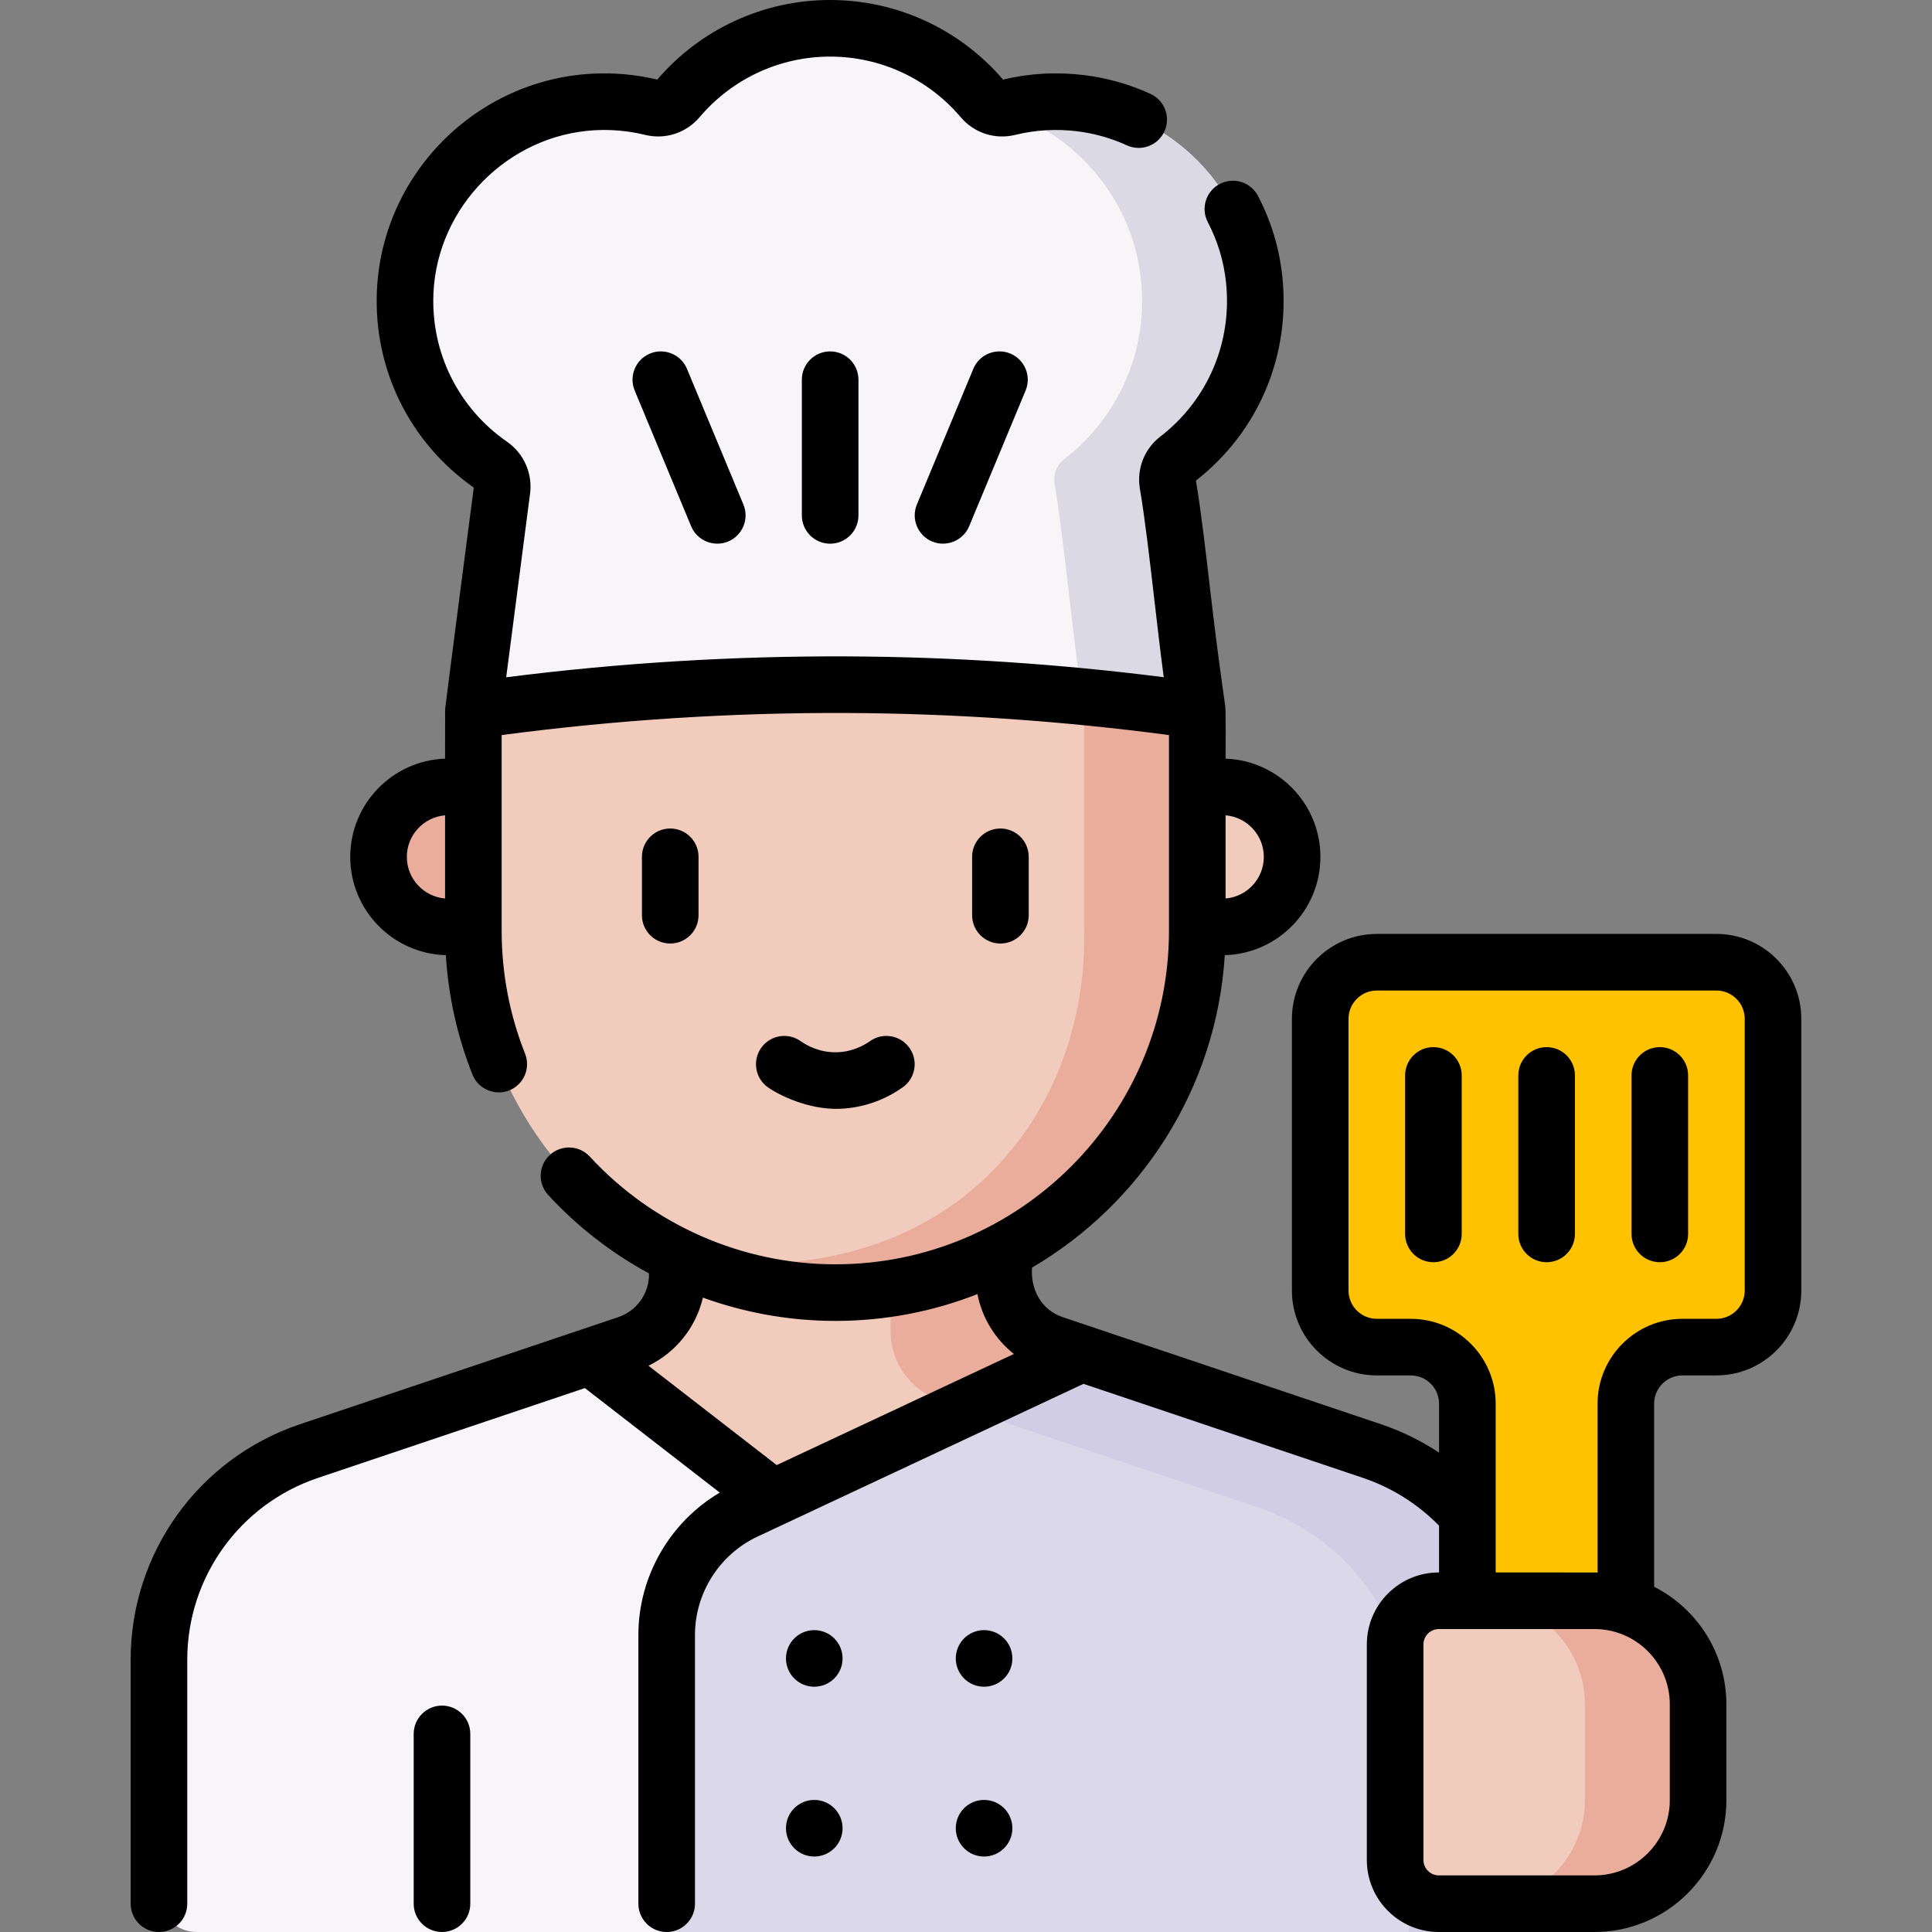 <?xml version="1.0" encoding="UTF-8"?> <svg xmlns="http://www.w3.org/2000/svg" xmlns:xlink="http://www.w3.org/1999/xlink" xmlns:svgjs="http://svgjs.com/svgjs" version="1.1" width="512" height="512" x="0" y="0" viewBox="0 0 512 512" style="enable-background:new 0 0 512 512" xml:space="preserve" class=""><rect x="0" y="0" width="512" height="512" fill="#808080" stroke="none"/><g><g><g><g><g><g><path d="m403.36 502v-62.164c0-25.042-15.987-47.288-39.721-55.274l-84.399-28.399c-7.911-2.662-13.24-10.078-13.24-18.425v-31.656h-86.507v31.656c0 8.347-5.329 15.763-13.24 18.425l-84.399 28.399c-23.734 7.986-39.721 30.232-39.721 55.274v62.164c0 5.523 4.477 10 10 10h341.227c5.523 0 10-4.477 10-10z" fill="#f8f5f9" data-original="#f8f5f9" class=""></path></g></g><path d="m286.682 358.667-22.442-2.504c-7.911-2.662-13.24-10.078-13.24-18.425v-31.656h-71.507v31.656c0 8.347-5.329 15.763-13.24 18.425l-9.827 3.306 48.439 37.531z" fill="#f1ccbd" data-original="#f1ccbd" class=""></path><path d="m236 306.083v46.656c0 8.347 5.329 15.763 13.24 18.425l6.269 2.109 31.173-14.605-7.442-2.504c-7.911-2.662-13.24-10.078-13.24-18.425v-31.656z" fill="#eaad9c" data-original="#eaad9c"></path><g><path d="m222.747 337.376s-30.601 1.732-43.255-4.419c-31.992-15.55-54.044-48.361-54.044-86.322v-58.401l95.922-44.87 95.922 44.87v58.401c0 36.862-20.793 68.867-51.289 84.928-13.332 7.021-27.142 5.813-43.256 5.813z" fill="#f1ccbd" data-original="#f1ccbd" class=""></path><path d="m287.292 173.234v73.401c.199 6.485.481 37.723-23.267 62.628-33.279 34.901-82.167 24.248-84.532 23.691 7.276 3.491 18.647 7.885 33.179 9.212 0 0 4.453.391 8.698.391 52.977 0 95.922-42.946 95.922-95.922v-58.401z" fill="#eaad9c" data-original="#eaad9c"></path><path d="m323.864 245.649h-6.571v-37.119h6.571c10.25 0 18.56 8.309 18.56 18.56 0 10.25-8.31 18.559-18.56 18.559z" fill="#f1ccbd" data-original="#f1ccbd" class=""></path><path d="m118.876 245.649h6.571v-37.119h-6.571c-10.25 0-18.56 8.309-18.56 18.56.001 10.25 8.31 18.559 18.56 18.559z" fill="#eaad9c" data-original="#eaad9c"></path><path d="" style="stroke:#000;stroke-width:15;stroke-linecap:round;stroke-linejoin:round;stroke-miterlimit:10" data-original="#000000"></path><path d="" style="stroke:#000;stroke-width:15;stroke-linecap:round;stroke-linejoin:round;stroke-miterlimit:10" data-original="#000000"></path><path d="m332.357 73.948c-2.597-24.2-21.835-43.654-45.995-46.604-6.653-.813-13.085-.36-19.114 1.119-2.558.628-5.24-.264-6.944-2.273-9.692-11.43-24.147-18.69-40.306-18.69s-30.615 7.26-40.306 18.69c-1.703 2.008-4.386 2.901-6.943 2.273-4.981-1.222-10.236-1.743-15.663-1.43-26.852 1.552-48.49 23.437-49.705 50.306-.86 19.021 8.347 35.939 22.737 45.907 2.228 1.543 3.345 4.247 2.877 6.916l-7.547 58.072c28.668-4.079 62.044-6.963 99.225-6.783 34.474.167 65.59 2.937 92.62 6.783-2.602-14.98-5.205-44.917-7.807-59.897-.44-2.535.543-5.116 2.581-6.688 13.943-10.753 22.371-28.306 20.29-47.701z" fill="#f8f5f9" data-original="#f8f5f9" class=""></path><g><path d="m267.248 28.463c-.003.85.531 1.598 1.325 1.899 18.207 6.918 31.661 23.662 33.789 43.628 2.064 19.368-6.352 36.895-20.272 47.642-2.043 1.577-3.047 4.155-2.605 6.698 2.406 13.847 4.813 40.478 7.219 56.26 10.695 1.031 20.909 2.267 30.589 3.644-2.603-14.984-5.206-44.931-7.809-59.908-.441-2.534.544-5.105 2.582-6.676 13.933-10.745 22.36-28.279 20.297-47.656-2.564-24.078-21.605-43.499-45.619-46.603-6.79-.877-13.352-.436-19.496 1.072z" fill="#dad9e4" data-original="#dad9e4"></path></g></g><path d="m363.639 384.562-76.957-25.894-89.109 41.749c-12.749 5.973-20.893 18.782-20.893 32.861v71.222 7.5h216.68c5.523 0 10-4.477 10-10v-62.164c0-25.042-15.986-47.288-39.721-55.274z" fill="#dbd8ea" data-original="#dbd8ea" class=""></path><path d="m333.639 399.562c23.734 7.986 39.721 30.233 39.721 55.274v57.164h20c5.523 0 10-4.477 10-10v-62.164c0-25.042-15.986-47.288-39.721-55.274l-76.957-25.894-31.272 14.652z" fill="#d0cde4" data-original="#d0cde4" class=""></path><g><g><path d="m349.87 270v72c0 8.284 6.716 15 15 15h9c8.284 0 15 6.716 15 15v90c0 8.284 6.716 15 15 15h12c8.284 0 15-6.716 15-15v-90c0-8.284 6.716-15 15-15h9c8.284 0 15-6.716 15-15v-72c0-8.284-6.716-15-15-15h-90c-8.284 0-15 6.716-15 15z" fill="#ffc200" data-original="#ebf4ff" class=""></path></g><path d="m422.566 504.5h-41.257c-6.396 0-11.582-5.185-11.582-11.582v-57.123c0-6.396 5.185-11.582 11.582-11.582h41.257c15.159 0 27.447 12.288 27.447 27.447v25.392c0 15.16-12.288 27.448-27.447 27.448z" fill="#f1ccbd" data-original="#f1ccbd" class=""></path><path d="m422.566 424.214h-30c15.159 0 27.447 12.289 27.447 27.447v25.392c0 15.158-12.288 27.447-27.447 27.447h30c15.159 0 27.447-12.289 27.447-27.447v-25.392c0-15.158-12.288-27.447-27.447-27.447z" fill="#eaad9c" data-original="#eaad9c"></path></g></g></g><path d="m117.133 452c-4.143 0-7.5 3.357-7.5 7.5v45c0 4.143 3.357 7.5 7.5 7.5s7.5-3.357 7.5-7.5v-45c0-4.143-3.358-7.5-7.5-7.5zm98.658 25c-4.142 0-7.5 3.358-7.5 7.5s3.358 7.5 7.5 7.5 7.5-3.358 7.5-7.5-3.358-7.5-7.5-7.5zm45 0c-4.142 0-7.5 3.358-7.5 7.5s3.358 7.5 7.5 7.5 7.5-3.358 7.5-7.5-3.358-7.5-7.5-7.5zm-45-45c-4.142 0-7.5 3.358-7.5 7.5s3.358 7.5 7.5 7.5 7.5-3.358 7.5-7.5-3.358-7.5-7.5-7.5zm45 0c-4.142 0-7.5 3.358-7.5 7.5s3.358 7.5 7.5 7.5 7.5-3.358 7.5-7.5-3.358-7.5-7.5-7.5zm194.079-184.5h-90c-12.406 0-22.5 10.094-22.5 22.5v72c0 12.406 10.094 22.5 22.5 22.5h9c4.136 0 7.5 3.364 7.5 7.5v12.959c-4.747-3.141-9.901-5.674-15.339-7.508l-84.4-28.399c-5.727-1.931-8.555-7.347-8.131-13.124 28.896-16.937 48.885-47.495 51.083-82.798 14.037-.383 25.341-11.913 25.341-26.041 0-14.058-11.191-25.544-25.131-26.036.013-1.469.084-12.72-.09-13.92-1.089-7.531-2.576-18.588-3.864-29.711-1.273-10.993-2.59-22.356-3.909-30.053 16.592-12.948 25.142-33.189 22.884-54.221-.797-7.436-2.963-14.577-6.438-21.229-1.918-3.672-6.451-5.092-10.12-3.175-3.671 1.918-5.093 6.448-3.175 10.12 2.601 4.979 4.222 10.322 4.818 15.884 1.709 15.922-4.801 31.234-17.412 40.961-4.247 3.274-6.313 8.604-5.392 13.911 1.266 7.28 2.576 18.591 3.844 29.528.807 6.967 1.632 14.083 2.463 20.319-27.711-3.527-55.818-5.382-83.693-5.517-30.173-.134-60.586 1.716-90.563 5.541l6.268-48.229c.883-5.477-1.469-11.025-6.025-14.182-12.932-8.958-20.228-23.688-19.517-39.404 1.034-22.878 19.767-41.835 42.645-43.157 4.538-.261 9.063.151 13.445 1.227 5.338 1.308 10.878-.494 14.45-4.707 8.644-10.192 21.25-16.039 34.586-16.039 13.335 0 25.941 5.847 34.586 16.04 3.571 4.212 9.106 6.016 14.451 4.707 5.353-1.313 10.875-1.635 16.417-.959 4.566.558 9.006 1.813 13.196 3.73 3.769 1.724 8.217.068 9.94-3.698 1.725-3.767.068-8.217-3.698-9.94-5.594-2.561-11.521-4.236-17.619-4.98-7.226-.885-14.445-.482-21.456 1.193-11.494-13.409-28.174-21.093-45.817-21.093-17.644 0-34.323 7.683-45.817 21.093-5.725-1.368-11.621-1.893-17.529-1.547-14.844.857-28.824 7.205-39.368 17.874-10.547 10.672-16.725 24.728-17.396 39.58-.94 20.784 8.649 40.274 25.667 52.209-.106.596-7.569 58.157-7.592 58.721-.013.33-.026 12.781-.015 13.123-13.94.492-25.131 11.979-25.131 26.036 0 14.127 11.302 25.656 25.337 26.041.672 10.89 3.032 21.507 7.055 31.64 1.546 3.896 5.968 5.699 9.737 4.204 3.851-1.527 5.732-5.888 4.204-9.737-4.115-10.37-6.202-21.339-6.202-32.602v-51.833c30.327-4.013 61.129-5.994 91.689-5.851 28.373.137 56.983 2.119 85.156 5.847v51.837c0 48.756-39.666 88.422-88.423 88.422-24.644 0-48.357-10.403-65.062-28.542-2.806-3.046-7.551-3.243-10.598-.436-3.047 2.806-3.242 7.55-.436 10.598 7.759 8.425 16.814 15.417 26.715 20.793v.27c0 5.13-3.268 9.676-8.132 11.312l-84.401 28.4c-26.813 9.027-44.827 34.1-44.827 62.388v64.66c0 4.143 3.357 7.5 7.5 7.5s7.5-3.357 7.5-7.5v-64.66c0-21.843 13.91-41.201 34.612-48.172l70.763-23.811 35.747 27.697c-13.223 7.805-21.572 22.194-21.572 37.724v71.222c0 4.143 3.357 7.5 7.5 7.5s7.5-3.357 7.5-7.5v-71.223c0-11.119 6.506-21.353 16.574-26.069l86.39-40.475 74.097 24.933c7.627 2.573 14.527 6.932 20.128 12.656v12.392h-.062c-10.521 0-19.081 8.561-19.081 19.082v57.122c0 10.521 8.56 19.082 19.081 19.082h41.258c19.27 0 34.946-15.678 34.946-34.947v-25.392c0-13.583-7.795-25.374-19.143-31.154v-48.507c0-4.136 3.364-7.5 7.5-7.5h9c12.406 0 22.5-10.094 22.5-22.5v-72c.003-12.406-10.091-22.5-22.497-22.5zm-130.077-31.432c5.665.473 10.131 5.235 10.131 11.021s-4.466 10.548-10.131 11.021zm-206.846 22.041c-5.665-.473-10.131-5.235-10.131-11.021s4.466-10.548 10.131-11.021zm87.888 150.154-33.983-26.33c7.319-3.562 12.593-10.214 14.425-18.048 11.161 4.033 23.031 6.172 35.094 6.172 13.281 0 25.982-2.523 37.657-7.104 1.242 6.308 4.691 11.916 9.66 15.862zm236.678 63.398v25.392c0 10.999-8.948 19.947-19.946 19.947h-41.258c-2.25 0-4.081-1.831-4.081-4.082v-57.122c0-2.251 1.831-4.082 4.081-4.082h41.258c10.997 0 19.946 8.948 19.946 19.947zm19.857-109.661c0 4.136-3.364 7.5-7.5 7.5h-9c-12.406 0-22.5 10.094-22.5 22.5v44.734c-.724-.032-26.208-.017-27-.021v-44.713c0-12.406-10.094-22.5-22.5-22.5h-9c-4.136 0-7.5-3.364-7.5-7.5v-72c0-4.136 3.364-7.5 7.5-7.5h90c4.136 0 7.5 3.364 7.5 7.5zm-249.872-241.376v35.958c0 4.143 3.357 7.5 7.5 7.5s7.5-3.357 7.5-7.5v-35.958c0-4.143-3.357-7.5-7.5-7.5s-7.5 3.357-7.5 7.5zm45.444-2.88-14.956 35.958c-1.591 3.824.22 8.214 4.045 9.805 3.738 1.555 8.199-.172 9.805-4.045l14.956-35.958c1.591-3.824-.22-8.214-4.045-9.805-3.824-1.591-8.214.22-9.805 4.045zm14.679 144.799v-15.479c0-4.143-3.357-7.5-7.5-7.5s-7.5 3.357-7.5 7.5v15.479c0 4.143 3.357 7.5 7.5 7.5s7.5-3.357 7.5-7.5zm107.249 34.957c-4.143 0-7.5 3.357-7.5 7.5v42c0 4.143 3.357 7.5 7.5 7.5s7.5-3.357 7.5-7.5v-42c0-4.143-3.357-7.5-7.5-7.5zm-207.622-183.801c-3.825 1.591-5.636 5.98-4.045 9.805l14.956 35.958c1.606 3.872 6.058 5.603 9.805 4.045 3.825-1.591 5.636-5.98 4.045-9.805l-14.956-35.958c-1.591-3.825-5.981-5.635-9.805-4.045zm237.622 183.801c-4.143 0-7.5 3.357-7.5 7.5v42c0 4.143 3.357 7.5 7.5 7.5s7.5-3.357 7.5-7.5v-42c0-4.143-3.357-7.5-7.5-7.5zm30 0c-4.143 0-7.5 3.357-7.5 7.5v42c0 4.143 3.357 7.5 7.5 7.5s7.5-3.357 7.5-7.5v-42c0-4.143-3.357-7.5-7.5-7.5zm-217.393 16.345c7.604-.272 13.312-3.249 16.761-5.698 3.378-2.398 4.172-7.08 1.773-10.457-2.396-3.377-7.079-4.172-10.457-1.773-1.457 1.034-4.514 2.792-8.615 2.938-4.661.166-8.105-1.772-9.759-2.943-3.382-2.396-8.062-1.594-10.455 1.785-2.395 3.38-1.595 8.062 1.785 10.455 2.86 2.025 10.757 5.987 18.967 5.693zm-37.358-51.302v-15.479c0-4.143-3.357-7.5-7.5-7.5s-7.5 3.357-7.5 7.5v15.479c0 4.143 3.357 7.5 7.5 7.5s7.5-3.357 7.5-7.5z" fill="#000000" data-original="#000000" class=""></path></g></g></svg> 